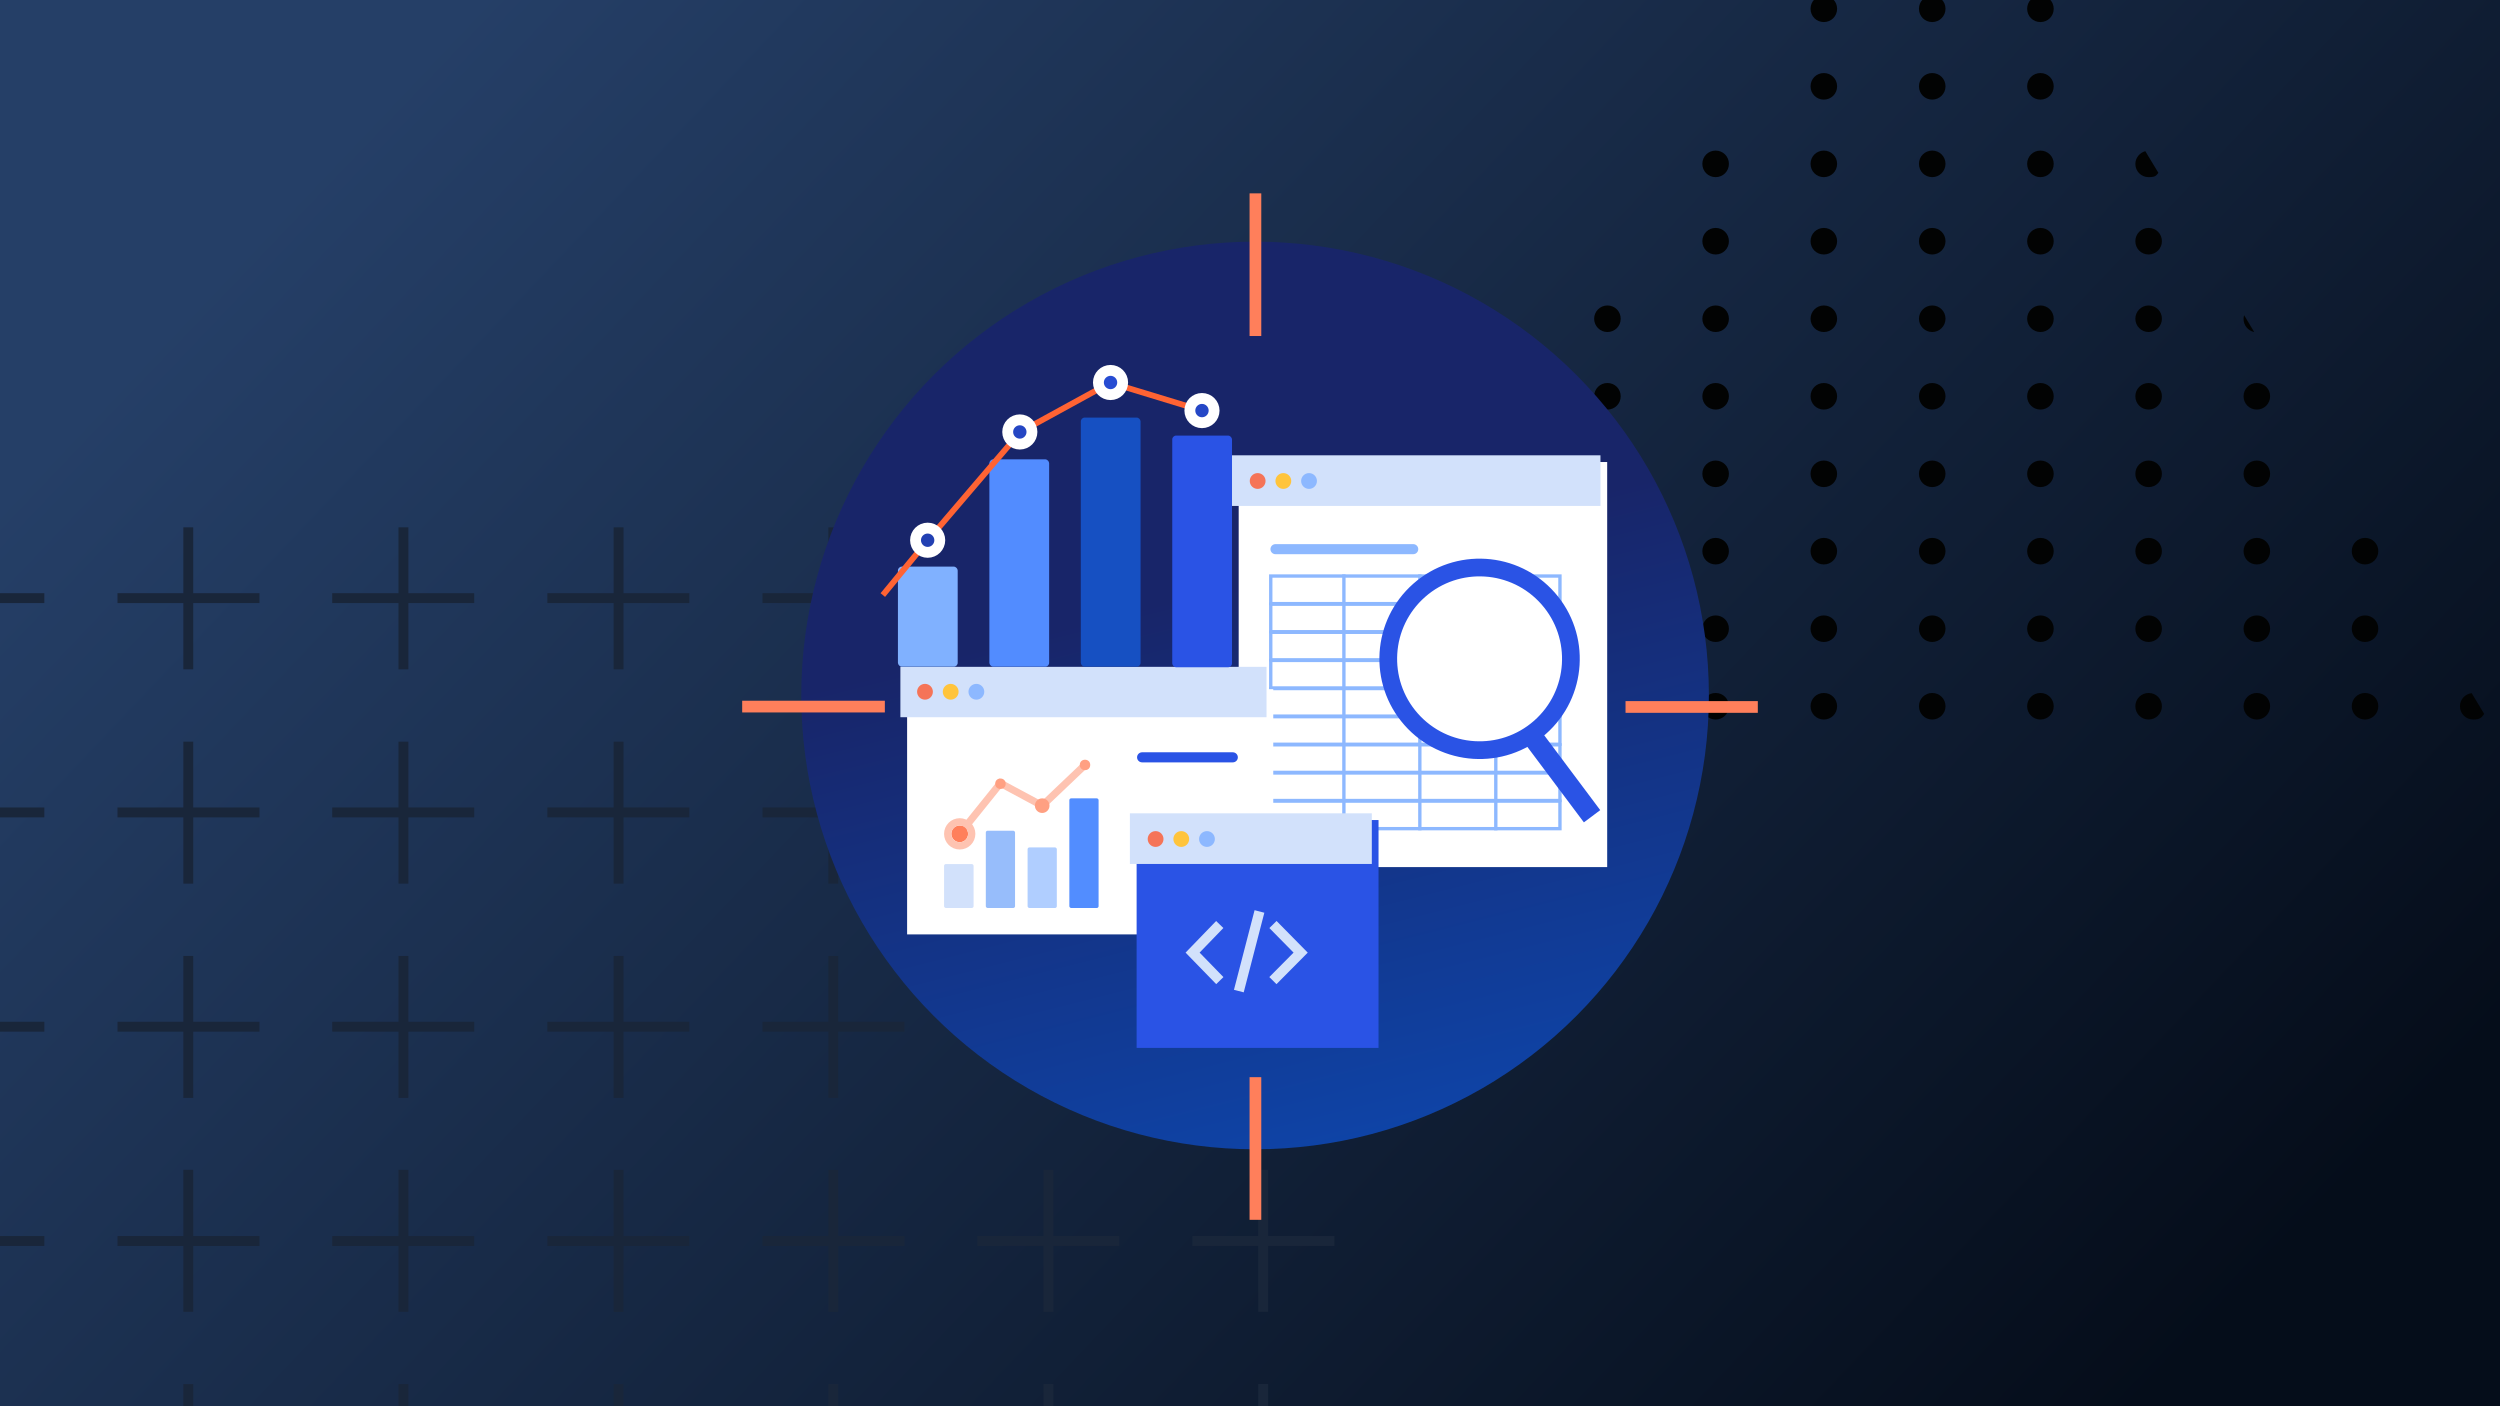 <svg width="1280" height="720" viewBox="0 0 1280 720" fill="none" xmlns="http://www.w3.org/2000/svg">
<g clip-path="url(#clip0_5674_18318)">
<rect width="1280" height="720" fill="url(#paint0_linear_5674_18318)"/>
<mask id="mask0_5674_18318" style="mask-type:alpha" maskUnits="userSpaceOnUse" x="-279" y="-2" width="1559" height="877">
<rect x="-278.137" y="-1.998" width="1558.14" height="876.452" fill="url(#paint1_linear_5674_18318)"/>
</mask>
<g mask="url(#mask0_5674_18318)">
<rect x="-278.137" y="-1.998" width="1558.14" height="876.452" fill="url(#paint2_linear_5674_18318)"/>
<path d="M79.642 388.367C78.868 387.128 77.064 387.128 76.291 388.367L-228.539 876.587C-229.361 877.902 -228.415 879.608 -226.864 879.608L382.796 879.608C384.347 879.608 385.293 877.902 384.472 876.587L79.642 388.367Z" fill="url(#paint3_linear_5674_18318)"/>
</g>
<g clip-path="url(#clip1_5674_18318)">
<rect width="1558.14" height="876.452" transform="translate(-278.137 -2)" fill="#23334C"/>
<mask id="mask1_5674_18318" style="mask-type:alpha" maskUnits="userSpaceOnUse" x="-279" y="-2" width="1559" height="877">
<rect x="-278.137" y="-1.998" width="1558.14" height="876.452" fill="url(#paint4_linear_5674_18318)"/>
</mask>
<g mask="url(#mask1_5674_18318)">
<rect x="-278.137" y="-1.998" width="1558.14" height="876.452" fill="url(#paint5_linear_5674_18318)"/>
<g opacity="0.5">
<circle cx="911.375" cy="279.078" r="3.149" fill="#E3F5F1"/>
<circle cx="960.176" cy="279.078" r="3.149" fill="#E3F5F1"/>
<circle cx="1008.98" cy="279.078" r="3.149" fill="#E3F5F1"/>
<circle cx="1057.79" cy="279.078" r="3.149" fill="#E3F5F1"/>
<circle cx="1106.59" cy="279.078" r="3.149" fill="#E3F5F1"/>
<circle cx="1155.39" cy="279.078" r="3.149" fill="#E3F5F1"/>
<circle cx="1204.19" cy="279.078" r="3.149" fill="#E3F5F1"/>
<circle cx="1253" cy="279.078" r="3.149" fill="#E3F5F1"/>
<circle cx="642.961" cy="348.674" r="3.149" fill="#E3F5F1"/>
<circle cx="691.762" cy="348.674" r="3.149" fill="#E3F5F1"/>
<circle cx="740.567" cy="348.674" r="3.149" fill="#E3F5F1"/>
<circle cx="789.371" cy="348.674" r="3.149" fill="#E3F5F1"/>
<circle cx="838.176" cy="348.674" r="3.149" fill="#E3F5F1"/>
<circle cx="886.977" cy="348.674" r="3.149" fill="#E3F5F1"/>
<circle cx="935.777" cy="348.674" r="3.149" fill="#E3F5F1"/>
<circle cx="984.582" cy="348.674" r="3.149" fill="#E3F5F1"/>
<circle cx="1033.38" cy="348.674" r="3.149" fill="#E3F5F1"/>
<circle cx="1082.19" cy="348.674" r="3.149" fill="#E3F5F1"/>
<circle cx="1130.99" cy="348.674" r="3.149" fill="#E3F5F1"/>
<circle cx="1179.79" cy="348.674" r="3.149" fill="#E3F5F1"/>
<circle cx="1228.6" cy="348.674" r="3.149" fill="#E3F5F1"/>
<circle cx="1277.4" cy="348.674" r="3.149" fill="#E3F5F1"/>
<circle cx="642.961" cy="418.272" r="3.149" fill="#E3F5F1"/>
<circle cx="691.762" cy="418.272" r="3.149" fill="#E3F5F1"/>
<circle cx="740.567" cy="418.272" r="3.149" fill="#E3F5F1"/>
<circle cx="789.371" cy="418.272" r="3.149" fill="#E3F5F1"/>
<circle cx="838.176" cy="418.272" r="3.149" fill="#E3F5F1"/>
<circle cx="886.977" cy="418.272" r="3.149" fill="#E3F5F1"/>
<circle cx="935.777" cy="418.272" r="3.149" fill="#E3F5F1"/>
<circle cx="984.582" cy="418.272" r="3.149" fill="#E3F5F1"/>
<circle cx="1033.38" cy="418.272" r="3.149" fill="#E3F5F1"/>
<circle cx="1082.19" cy="418.272" r="3.149" fill="#E3F5F1"/>
<circle cx="1130.99" cy="418.272" r="3.149" fill="#E3F5F1"/>
<circle cx="1179.79" cy="418.272" r="3.149" fill="#E3F5F1"/>
<circle cx="1228.6" cy="418.272" r="3.149" fill="#E3F5F1"/>
<circle cx="1277.4" cy="418.272" r="3.149" fill="#E3F5F1"/>
<circle cx="642.961" cy="487.867" r="3.149" fill="#E3F5F1"/>
<circle cx="691.762" cy="487.867" r="3.149" fill="#E3F5F1"/>
<circle cx="740.567" cy="487.867" r="3.149" fill="#E3F5F1"/>
<circle cx="789.371" cy="487.867" r="3.149" fill="#E3F5F1"/>
<circle cx="838.176" cy="487.867" r="3.149" fill="#E3F5F1"/>
<circle cx="886.977" cy="487.867" r="3.149" fill="#E3F5F1"/>
<circle cx="935.777" cy="487.867" r="3.149" fill="#E3F5F1"/>
<circle cx="984.582" cy="487.867" r="3.149" fill="#E3F5F1"/>
<circle cx="1033.38" cy="487.867" r="3.149" fill="#E3F5F1"/>
<circle cx="1082.19" cy="487.867" r="3.149" fill="#E3F5F1"/>
<circle cx="1130.99" cy="487.867" r="3.149" fill="#E3F5F1"/>
<circle cx="1179.79" cy="487.867" r="3.149" fill="#E3F5F1"/>
<circle cx="1228.6" cy="487.867" r="3.149" fill="#E3F5F1"/>
<circle cx="1277.4" cy="487.867" r="3.149" fill="#E3F5F1"/>
<circle cx="642.961" cy="557.465" r="3.149" fill="#E3F5F1"/>
<circle cx="691.762" cy="557.465" r="3.149" fill="#E3F5F1"/>
<circle cx="740.567" cy="557.465" r="3.149" fill="#E3F5F1"/>
<circle cx="789.371" cy="557.465" r="3.149" fill="#E3F5F1"/>
<circle cx="838.176" cy="557.465" r="3.149" fill="#E3F5F1"/>
<circle cx="886.977" cy="557.465" r="3.149" fill="#E3F5F1"/>
<circle cx="935.777" cy="557.465" r="3.149" fill="#E3F5F1"/>
<circle cx="984.582" cy="557.465" r="3.149" fill="#E3F5F1"/>
<circle cx="1033.38" cy="557.465" r="3.149" fill="#E3F5F1"/>
<circle cx="1082.19" cy="557.465" r="3.149" fill="#E3F5F1"/>
<circle cx="1130.99" cy="557.465" r="3.149" fill="#E3F5F1"/>
<circle cx="1179.79" cy="557.465" r="3.149" fill="#E3F5F1"/>
<circle cx="1228.6" cy="557.465" r="3.149" fill="#E3F5F1"/>
<circle cx="1277.4" cy="557.465" r="3.149" fill="#E3F5F1"/>
<circle cx="642.961" cy="627.061" r="3.149" fill="#E3F5F1"/>
<circle cx="691.762" cy="627.061" r="3.149" fill="#E3F5F1"/>
<circle cx="740.567" cy="627.061" r="3.149" fill="#E3F5F1"/>
<circle cx="789.371" cy="627.061" r="3.149" fill="#E3F5F1"/>
<circle cx="838.176" cy="627.061" r="3.149" fill="#E3F5F1"/>
<circle cx="886.977" cy="627.061" r="3.149" fill="#E3F5F1"/>
<circle cx="935.777" cy="627.061" r="3.149" fill="#E3F5F1"/>
<circle cx="984.582" cy="627.061" r="3.149" fill="#E3F5F1"/>
<circle cx="1033.38" cy="627.061" r="3.149" fill="#E3F5F1"/>
<circle cx="1082.19" cy="627.061" r="3.149" fill="#E3F5F1"/>
<circle cx="1130.99" cy="627.061" r="3.149" fill="#E3F5F1"/>
<circle cx="1179.79" cy="627.061" r="3.149" fill="#E3F5F1"/>
<circle cx="1228.6" cy="627.061" r="3.149" fill="#E3F5F1"/>
<circle cx="1277.4" cy="627.061" r="3.149" fill="#E3F5F1"/>
<circle cx="642.961" cy="696.656" r="3.149" fill="#E3F5F1"/>
<circle cx="691.762" cy="696.656" r="3.149" fill="#E3F5F1"/>
<circle cx="740.567" cy="696.656" r="3.149" fill="#E3F5F1"/>
<circle cx="789.371" cy="696.656" r="3.149" fill="#E3F5F1"/>
<circle cx="838.176" cy="696.656" r="3.149" fill="#E3F5F1"/>
<circle cx="886.977" cy="696.656" r="3.149" fill="#E3F5F1"/>
<circle cx="935.777" cy="696.656" r="3.149" fill="#E3F5F1"/>
<circle cx="984.582" cy="696.656" r="3.149" fill="#E3F5F1"/>
<circle cx="1033.38" cy="696.656" r="3.149" fill="#E3F5F1"/>
<circle cx="1082.19" cy="696.656" r="3.149" fill="#E3F5F1"/>
<circle cx="1130.99" cy="696.656" r="3.149" fill="#E3F5F1"/>
<circle cx="1179.79" cy="696.656" r="3.149" fill="#E3F5F1"/>
<circle cx="1228.6" cy="696.656" r="3.149" fill="#E3F5F1"/>
<circle cx="1277.4" cy="696.656" r="3.149" fill="#E3F5F1"/>
</g>
<circle cx="18.64" cy="497.478" r="3.149" transform="rotate(-180 18.64 497.478)" fill="#E3F5F1"/>
<circle cx="18.64" cy="448.576" r="3.149" transform="rotate(-180 18.64 448.576)" fill="#E3F5F1"/>
<circle cx="18.64" cy="399.674" r="3.149" transform="rotate(-180 18.64 399.674)" fill="#E3F5F1"/>
<circle cx="18.64" cy="350.771" r="3.149" transform="rotate(-180 18.64 350.771)" fill="#E3F5F1"/>
<circle cx="18.64" cy="301.869" r="3.149" transform="rotate(-180 18.64 301.869)" fill="#E3F5F1"/>
<circle cx="18.64" cy="252.967" r="3.149" transform="rotate(-180 18.64 252.967)" fill="#E3F5F1"/>
<circle cx="18.64" cy="204.064" r="3.149" transform="rotate(-180 18.64 204.064)" fill="#E3F5F1"/>
<circle cx="18.64" cy="155.162" r="3.149" transform="rotate(-180 18.64 155.162)" fill="#E3F5F1"/>
<circle cx="18.64" cy="106.26" r="3.149" transform="rotate(-180 18.64 106.26)" fill="#E3F5F1"/>
<circle cx="18.64" cy="57.357" r="3.149" transform="rotate(-180 18.64 57.357)" fill="#E3F5F1"/>
</g>
<path d="M602.108 422.356L599.43 424.043L844.367 812.996L847.045 811.31L602.108 422.356Z" fill="#6BCABA"/>
<path d="M580.495 457.698L577.816 459.385L803.164 817.23L805.842 815.543L580.495 457.698Z" fill="#6BCABA"/>
<path d="M627.315 392.948L624.637 394.635L881.769 802.953L884.447 801.267L627.315 392.948Z" fill="#6BCABA"/>
<path d="M655.862 368.626L653.184 370.312L916.089 787.799L918.767 786.112L655.862 368.626Z" fill="#6BCABA"/>
<path d="M602.108 422.356L599.43 424.043L844.367 812.996L847.045 811.31L602.108 422.356Z" fill="#6BCABA"/>
<path d="M627.315 392.948L624.637 394.635L881.769 802.953L884.447 801.267L627.315 392.948Z" fill="#6BCABA"/>
<path d="M565.877 642.688L563.199 644.375L629.947 750.369L632.625 748.682L565.877 642.688Z" fill="#6BCABA"/>
<path d="M655.862 368.626L653.184 370.312L916.089 787.799L918.767 786.112L655.862 368.626Z" fill="#6BCABA"/>
<path d="M687.233 349.007L684.555 350.693L947.2 767.767L949.878 766.081L687.233 349.007Z" fill="#6BCABA"/>
<path d="M554.737 555.532L552.059 557.219L703.782 798.151L706.46 796.465L554.737 555.532Z" fill="#6BCABA"/>
<path d="M565.877 642.688L563.199 644.375L629.947 750.369L632.625 748.682L565.877 642.688Z" fill="#6BCABA"/>
<path d="M580.495 457.698L577.816 459.385L803.164 817.23L805.842 815.543L580.495 457.698Z" fill="#6BCABA"/>
<path d="M563.791 500.476L561.113 502.162L757.27 813.654L759.949 811.968L563.791 500.476Z" fill="#6BCABA"/>
<path d="M563.791 500.476L561.113 502.162L757.27 813.654L759.949 811.968L563.791 500.476Z" fill="#6BCABA"/>
<path d="M554.737 555.532L552.059 557.219L703.782 798.151L706.46 796.465L554.737 555.532Z" fill="#6BCABA"/>
<path d="M979.741 396.858L977.062 398.545L1030.58 483.525L1033.26 481.839L979.741 396.858Z" fill="#6BCABA"/>
<path d="M901.557 342.052L898.879 343.738L1046.06 577.46L1048.74 575.774L901.557 342.052Z" fill="#6BCABA"/>
<path d="M901.557 342.052L898.879 343.738L1046.06 577.46L1048.74 575.774L901.557 342.052Z" fill="#6BCABA"/>
<path d="M847.225 325.21L844.547 326.896L1037.85 633.856L1040.53 632.17L847.225 325.21Z" fill="#6BCABA"/>
<path d="M979.741 396.858L977.062 398.545L1030.58 483.525L1033.26 481.839L979.741 396.858Z" fill="#6BCABA"/>
<path d="M847.225 325.21L844.547 326.896L1037.85 633.856L1040.53 632.17L847.225 325.21Z" fill="#6BCABA"/>
<path d="M1021.67 677.982L796.719 320.584H800.371V321.68L800.979 321.314L1024.35 676.278L1021.67 677.982Z" fill="#6BCABA"/>
<path d="M721.643 334.347L718.965 336.033L975.383 743.219L978.061 741.532L721.643 334.347Z" fill="#6BCABA"/>
<path d="M759.284 324.653L756.605 326.34L1000.31 713.336L1002.99 711.649L759.284 324.653Z" fill="#6BCABA"/>
<path d="M687.233 349.007L684.555 350.693L947.2 767.767L949.878 766.081L687.233 349.007Z" fill="#6BCABA"/>
<path d="M721.643 334.347L718.965 336.033L975.383 743.219L978.061 741.532L721.643 334.347Z" fill="#6BCABA"/>
<path d="M759.284 324.653L756.605 326.34L1000.31 713.336L1002.99 711.649L759.284 324.653Z" fill="#6BCABA"/>
<path d="M800.705 320.997L798.027 322.684L1021.49 677.542L1024.17 675.855L800.705 320.997Z" fill="#6BCABA"/>
</g>
<path fill-rule="evenodd" clip-rule="evenodd" d="M226.512 307.195L285.797 402.139H167.008L226.293 307.195H226.512Z" fill="#8CD8C6" fill-opacity="0.5"/>
<path fill-rule="evenodd" clip-rule="evenodd" d="M48.438 461.424L107.723 556.368H-11.066L48.219 461.424H48.438Z" fill="#8CD8C6" fill-opacity="0.5"/>
<path fill-rule="evenodd" clip-rule="evenodd" d="M226.512 461.424L285.797 556.368H167.008L226.293 461.424H226.512Z" fill="#8CD8C6" fill-opacity="0.5"/>
<path fill-rule="evenodd" clip-rule="evenodd" d="M404.582 461.424L463.867 556.368H345.078L404.363 461.424H404.582Z" fill="#8CD8C6" fill-opacity="0.5"/>
<path fill-rule="evenodd" clip-rule="evenodd" d="M48.438 615.654L107.723 710.598H-11.066L48.219 615.654H48.438Z" fill="#8CD8C6" fill-opacity="0.5"/>
<path fill-rule="evenodd" clip-rule="evenodd" d="M226.512 615.654L285.797 710.598H167.008L226.293 615.654H226.512Z" fill="#8CD8C6" fill-opacity="0.5"/>
<path fill-rule="evenodd" clip-rule="evenodd" d="M404.582 615.654L463.867 710.598H345.078L404.363 615.654H404.582Z" fill="#8CD8C6" fill-opacity="0.5"/>
<path fill-rule="evenodd" clip-rule="evenodd" d="M582.652 615.654L641.938 710.598H523.148L582.433 615.654H582.652Z" fill="#8CD8C6" fill-opacity="0.5"/>
<rect width="1280" height="720" fill="url(#paint6_linear_5674_18318)"/>
<path d="M22.703 303.709H-50V308.776H22.703V303.709Z" fill="#19263A"/>
<path d="M132.859 303.709H60.156V308.776H132.859V303.709Z" fill="#19263A"/>
<path d="M98.934 270H93.867V342.703H98.934V270Z" fill="#19263A"/>
<path d="M242.797 303.709H170.094V308.776H242.797V303.709Z" fill="#19263A"/>
<path d="M209.09 270H204.023V342.703H209.09V270Z" fill="#19263A"/>
<path d="M352.953 303.709H280.25V308.776H352.953V303.709Z" fill="#19263A"/>
<path d="M319.246 270H314.18V342.703H319.246V270Z" fill="#19263A"/>
<path d="M463.109 303.709H390.406V308.776H463.109V303.709Z" fill="#19263A"/>
<path d="M429.184 270H424.117V342.703H429.184V270Z" fill="#19263A"/>
<path d="M573.047 303.709H500.344V308.776H573.047V303.709Z" fill="#19263A"/>
<path d="M539.341 270H534.273V342.703H539.341V270Z" fill="#19263A"/>
<path d="M683.203 303.709H610.5V308.776H683.203V303.709Z" fill="#19263A"/>
<path d="M649.278 270H644.211V342.703H649.278V270Z" fill="#19263A"/>
<path d="M22.703 413.428H-50V418.495H22.703V413.428Z" fill="#19263A"/>
<path d="M132.859 413.428H60.156V418.495H132.859V413.428Z" fill="#19263A"/>
<path d="M98.934 379.719H93.867V452.422H98.934V379.719Z" fill="#19263A"/>
<path d="M242.797 413.428H170.094V418.495H242.797V413.428Z" fill="#19263A"/>
<path d="M209.09 379.719H204.023V452.422H209.09V379.719Z" fill="#19263A"/>
<path d="M352.953 413.428H280.25V418.495H352.953V413.428Z" fill="#19263A"/>
<path d="M319.246 379.719H314.18V452.422H319.246V379.719Z" fill="#19263A"/>
<path d="M463.109 413.428H390.406V418.495H463.109V413.428Z" fill="#19263A"/>
<path d="M429.184 379.719H424.117V452.422H429.184V379.719Z" fill="#19263A"/>
<path d="M573.047 413.428H500.344V418.495H573.047V413.428Z" fill="#19263A"/>
<path d="M539.341 379.719H534.273V452.422H539.341V379.719Z" fill="#19263A"/>
<path d="M683.203 413.428H610.5V418.495H683.203V413.428Z" fill="#19263A"/>
<path d="M649.278 379.719H644.211V452.422H649.278V379.719Z" fill="#19263A"/>
<path d="M22.703 523.141H-50V528.208H22.703V523.141Z" fill="#19263A"/>
<path d="M132.859 523.141H60.156V528.208H132.859V523.141Z" fill="#19263A"/>
<path d="M98.934 489.432H93.867V562.135H98.934V489.432Z" fill="#19263A"/>
<path d="M242.797 523.141H170.094V528.208H242.797V523.141Z" fill="#19263A"/>
<path d="M209.09 489.432H204.023V562.135H209.09V489.432Z" fill="#19263A"/>
<path d="M352.953 523.141H280.25V528.208H352.953V523.141Z" fill="#19263A"/>
<path d="M319.246 489.432H314.18V562.135H319.246V489.432Z" fill="#19263A"/>
<path d="M463.109 523.141H390.406V528.208H463.109V523.141Z" fill="#19263A"/>
<path d="M429.184 489.432H424.117V562.135H429.184V489.432Z" fill="#19263A"/>
<path d="M573.047 523.141H500.344V528.208H573.047V523.141Z" fill="#19263A"/>
<path d="M539.341 489.432H534.273V562.135H539.341V489.432Z" fill="#19263A"/>
<path d="M683.203 523.141H610.5V528.208H683.203V523.141Z" fill="#19263A"/>
<path d="M649.278 489.432H644.211V562.135H649.278V489.432Z" fill="#19263A"/>
<path d="M22.703 632.859H-50V637.927H22.703V632.859Z" fill="#19263A"/>
<path d="M132.859 632.859H60.156V637.927H132.859V632.859Z" fill="#19263A"/>
<path d="M98.934 598.93H93.867V671.633H98.934V598.93Z" fill="#19263A"/>
<path d="M242.797 632.859H170.094V637.927H242.797V632.859Z" fill="#19263A"/>
<path d="M209.09 598.93H204.023V671.633H209.09V598.93Z" fill="#19263A"/>
<path d="M352.953 632.859H280.25V637.927H352.953V632.859Z" fill="#19263A"/>
<path d="M319.246 598.93H314.18V671.633H319.246V598.93Z" fill="#19263A"/>
<path d="M463.109 632.859H390.406V637.927H463.109V632.859Z" fill="#19263A"/>
<path d="M429.184 598.93H424.117V671.633H429.184V598.93Z" fill="#19263A"/>
<path d="M573.047 632.859H500.344V637.927H573.047V632.859Z" fill="#19263A"/>
<path d="M539.341 598.93H534.273V671.633H539.341V598.93Z" fill="#19263A"/>
<path d="M683.203 632.859H610.5V637.927H683.203V632.859Z" fill="#19263A"/>
<path d="M649.278 598.93H644.211V671.633H649.278V598.93Z" fill="#19263A"/>
<path d="M98.934 708.641H93.867V781.344H98.934V708.641Z" fill="#19263A"/>
<path d="M209.09 708.641H204.023V781.344H209.09V708.641Z" fill="#19263A"/>
<path d="M319.246 708.641H314.18V781.344H319.246V708.641Z" fill="#19263A"/>
<path d="M429.184 708.641H424.117V781.344H429.184V708.641Z" fill="#19263A"/>
<path d="M539.341 708.641H534.273V781.344H539.341V708.641Z" fill="#19263A"/>
<path d="M649.278 708.641H644.211V781.344H649.278V708.641Z" fill="#19263A"/>
<path d="M1259.5 361.6C1259.5 365.4 1262.5 368.4 1266.3 368.4C1270.1 368.4 1270.7 367.2 1271.9 365.5L1265.5 354.9C1262.1 355.3 1259.5 358.1 1259.5 361.6Z" fill="#020303"/>
<path d="M1210.9 368.401C1214.6 368.401 1217.7 365.401 1217.7 361.601C1217.7 357.801 1214.7 354.801 1210.9 354.801C1207.1 354.801 1204.1 357.801 1204.1 361.601C1204.1 365.401 1207.1 368.401 1210.9 368.401Z" fill="#020303"/>
<path d="M1155.5 368.401C1159.3 368.401 1162.3 365.401 1162.3 361.601C1162.3 357.801 1159.3 354.801 1155.5 354.801C1151.7 354.801 1148.7 357.801 1148.7 361.601C1148.7 365.401 1151.7 368.401 1155.5 368.401Z" fill="#020303"/>
<path d="M1100.1 368.401C1103.8 368.401 1106.9 365.401 1106.9 361.601C1106.9 357.801 1103.9 354.801 1100.1 354.801C1096.3 354.801 1093.3 357.801 1093.3 361.601C1093.3 365.401 1096.3 368.401 1100.1 368.401Z" fill="#020303"/>
<path d="M1044.7 368.401C1048.5 368.401 1051.5 365.401 1051.5 361.601C1051.5 357.801 1048.5 354.801 1044.7 354.801C1040.9 354.801 1037.9 357.801 1037.9 361.601C1037.9 365.401 1040.9 368.401 1044.7 368.401Z" fill="#020303"/>
<path d="M989.3 368.401C993 368.401 996.1 365.401 996.1 361.601C996.1 357.801 993.1 354.801 989.3 354.801C985.5 354.801 982.5 357.801 982.5 361.601C982.5 365.401 985.5 368.401 989.3 368.401Z" fill="#020303"/>
<path d="M933.8 368.401C937.6 368.401 940.6 365.401 940.6 361.601C940.6 357.801 937.6 354.801 933.8 354.801C930 354.801 927 357.801 927 361.601C927 365.401 930 368.401 933.8 368.401Z" fill="#020303"/>
<path d="M878.402 368.401C882.202 368.401 885.202 365.401 885.202 361.601C885.202 357.801 882.202 354.801 878.402 354.801C874.602 354.801 871.602 357.801 871.602 361.601C871.602 365.401 874.602 368.401 878.402 368.401Z" fill="#020303"/>
<path d="M822.999 368.401C826.799 368.401 829.799 365.401 829.799 361.601C829.799 357.801 826.799 354.801 822.999 354.801C819.199 354.801 816.199 357.801 816.199 361.601C816.199 365.401 819.199 368.401 822.999 368.401Z" fill="#020303"/>
<path d="M767.601 368.401C771.401 368.401 774.401 365.401 774.401 361.601C774.401 357.801 771.401 354.801 767.601 354.801C763.801 354.801 760.801 357.801 760.801 361.601C760.801 365.401 763.801 368.401 767.601 368.401Z" fill="#020303"/>
<path d="M712.198 368.401C715.998 368.401 718.998 365.401 718.998 361.601C718.998 357.801 715.998 354.801 712.198 354.801C708.398 354.801 705.398 357.801 705.398 361.601C705.398 365.401 708.398 368.401 712.198 368.401Z" fill="#020303"/>
<path d="M656.801 368.399C660.501 368.399 663.601 365.399 663.601 361.599C663.601 357.799 661.701 356.099 659.001 355.199L651.301 365.499C652.501 367.199 654.501 368.399 656.801 368.399Z" fill="#020303"/>
<path d="M1210.9 328.7C1214.6 328.7 1217.7 325.7 1217.7 321.9C1217.7 318.1 1214.7 315.1 1210.9 315.1C1207.1 315.1 1204.1 318.1 1204.1 321.9C1204.1 325.7 1207.1 328.7 1210.9 328.7Z" fill="#020303"/>
<path d="M1155.5 328.7C1159.3 328.7 1162.3 325.7 1162.3 321.9C1162.3 318.1 1159.3 315.1 1155.5 315.1C1151.7 315.1 1148.7 318.1 1148.7 321.9C1148.7 325.7 1151.7 328.7 1155.5 328.7Z" fill="#020303"/>
<path d="M1100.1 328.7C1103.8 328.7 1106.9 325.7 1106.9 321.9C1106.9 318.1 1103.9 315.1 1100.1 315.1C1096.3 315.1 1093.3 318.1 1093.3 321.9C1093.3 325.7 1096.3 328.7 1100.1 328.7Z" fill="#020303"/>
<path d="M1044.7 328.7C1048.5 328.7 1051.5 325.7 1051.5 321.9C1051.5 318.1 1048.5 315.1 1044.7 315.1C1040.9 315.1 1037.9 318.1 1037.9 321.9C1037.9 325.7 1040.9 328.7 1044.7 328.7Z" fill="#020303"/>
<path d="M989.3 328.7C993 328.7 996.1 325.7 996.1 321.9C996.1 318.1 993.1 315.1 989.3 315.1C985.5 315.1 982.5 318.1 982.5 321.9C982.5 325.7 985.5 328.7 989.3 328.7Z" fill="#020303"/>
<path d="M933.8 328.7C937.6 328.7 940.6 325.7 940.6 321.9C940.6 318.1 937.6 315.1 933.8 315.1C930 315.1 927 318.1 927 321.9C927 325.7 930 328.7 933.8 328.7Z" fill="#020303"/>
<path d="M878.402 328.7C882.202 328.7 885.202 325.7 885.202 321.9C885.202 318.1 882.202 315.1 878.402 315.1C874.602 315.1 871.602 318.1 871.602 321.9C871.602 325.7 874.602 328.7 878.402 328.7Z" fill="#020303"/>
<path d="M822.999 328.7C826.799 328.7 829.799 325.7 829.799 321.9C829.799 318.1 826.799 315.1 822.999 315.1C819.199 315.1 816.199 318.1 816.199 321.9C816.199 325.7 819.199 328.7 822.999 328.7Z" fill="#020303"/>
<path d="M767.601 328.7C771.401 328.7 774.401 325.7 774.401 321.9C774.401 318.1 771.401 315.1 767.601 315.1C763.801 315.1 760.801 318.1 760.801 321.9C760.801 325.7 763.801 328.7 767.601 328.7Z" fill="#020303"/>
<path d="M712.198 328.7C715.998 328.7 718.998 325.7 718.998 321.9C718.998 318.1 715.998 315.1 712.198 315.1C708.398 315.1 705.398 318.1 705.398 321.9C705.398 325.7 708.398 328.7 712.198 328.7Z" fill="#020303"/>
<path d="M1210.9 289C1214.6 289 1217.7 286 1217.7 282.2C1217.7 278.4 1214.7 275.4 1210.9 275.4C1207.1 275.4 1204.1 278.4 1204.1 282.2C1204.1 286 1207.1 289 1210.9 289Z" fill="#020303"/>
<path d="M1155.5 289C1159.3 289 1162.3 286 1162.3 282.2C1162.3 278.4 1159.3 275.4 1155.5 275.4C1151.7 275.4 1148.7 278.4 1148.7 282.2C1148.7 286 1151.7 289 1155.5 289Z" fill="#020303"/>
<path d="M1100.1 289C1103.8 289 1106.9 286 1106.9 282.2C1106.9 278.4 1103.9 275.4 1100.1 275.4C1096.3 275.4 1093.3 278.4 1093.3 282.2C1093.3 286 1096.3 289 1100.1 289Z" fill="#020303"/>
<path d="M1044.7 289C1048.5 289 1051.5 286 1051.5 282.2C1051.5 278.4 1048.5 275.4 1044.7 275.4C1040.9 275.4 1037.9 278.4 1037.9 282.2C1037.9 286 1040.9 289 1044.7 289Z" fill="#020303"/>
<path d="M989.3 289C993 289 996.1 286 996.1 282.2C996.1 278.4 993.1 275.4 989.3 275.4C985.5 275.4 982.5 278.4 982.5 282.2C982.5 286 985.5 289 989.3 289Z" fill="#020303"/>
<path d="M933.8 289C937.6 289 940.6 286 940.6 282.2C940.6 278.4 937.6 275.4 933.8 275.4C930 275.4 927 278.4 927 282.2C927 286 930 289 933.8 289Z" fill="#020303"/>
<path d="M878.402 289C882.202 289 885.202 286 885.202 282.2C885.202 278.4 882.202 275.4 878.402 275.4C874.602 275.4 871.602 278.4 871.602 282.2C871.602 286 874.602 289 878.402 289Z" fill="#020303"/>
<path d="M822.999 289C826.799 289 829.799 286 829.799 282.2C829.799 278.4 826.799 275.4 822.999 275.4C819.199 275.4 816.199 278.4 816.199 282.2C816.199 286 819.199 289 822.999 289Z" fill="#020303"/>
<path d="M767.601 289C771.401 289 774.401 286 774.401 282.2C774.401 278.4 771.401 275.4 767.601 275.4C763.801 275.4 760.801 278.4 760.801 282.2C760.801 286 763.801 289 767.601 289Z" fill="#020303"/>
<path d="M719 282.2C719 280.3 718.2 278.6 717 277.4L709 288.2C710 288.7 711 289 712.2 289C716 289 719 286 719 282.2Z" fill="#020303"/>
<path d="M1155.5 249.401C1159.3 249.401 1162.3 246.401 1162.3 242.601C1162.3 238.801 1159.3 235.801 1155.5 235.801C1151.7 235.801 1148.7 238.801 1148.7 242.601C1148.7 246.401 1151.7 249.401 1155.5 249.401Z" fill="#020303"/>
<path d="M1100.1 249.401C1103.8 249.401 1106.9 246.401 1106.9 242.601C1106.9 238.801 1103.9 235.801 1100.1 235.801C1096.3 235.801 1093.3 238.801 1093.3 242.601C1093.3 246.401 1096.3 249.401 1100.1 249.401Z" fill="#020303"/>
<path d="M1044.7 249.401C1048.5 249.401 1051.5 246.401 1051.5 242.601C1051.5 238.801 1048.5 235.801 1044.7 235.801C1040.9 235.801 1037.9 238.801 1037.9 242.601C1037.9 246.401 1040.9 249.401 1044.7 249.401Z" fill="#020303"/>
<path d="M989.3 249.401C993 249.401 996.1 246.401 996.1 242.601C996.1 238.801 993.1 235.801 989.3 235.801C985.5 235.801 982.5 238.801 982.5 242.601C982.5 246.401 985.5 249.401 989.3 249.401Z" fill="#020303"/>
<path d="M933.8 249.401C937.6 249.401 940.6 246.401 940.6 242.601C940.6 238.801 937.6 235.801 933.8 235.801C930 235.801 927 238.801 927 242.601C927 246.401 930 249.401 933.8 249.401Z" fill="#020303"/>
<path d="M878.402 249.401C882.202 249.401 885.202 246.401 885.202 242.601C885.202 238.801 882.202 235.801 878.402 235.801C874.602 235.801 871.602 238.801 871.602 242.601C871.602 246.401 874.602 249.401 878.402 249.401Z" fill="#020303"/>
<path d="M822.999 249.401C826.799 249.401 829.799 246.401 829.799 242.601C829.799 238.801 826.799 235.801 822.999 235.801C819.199 235.801 816.199 238.801 816.199 242.601C816.199 246.401 819.199 249.401 822.999 249.401Z" fill="#020303"/>
<path d="M767.601 249.401C771.401 249.401 774.401 246.401 774.401 242.601C774.401 238.801 771.401 235.801 767.601 235.801C763.801 235.801 760.801 238.801 760.801 242.601C760.801 246.401 763.801 249.401 767.601 249.401Z" fill="#020303"/>
<path d="M1155.5 209.7C1159.3 209.7 1162.3 206.7 1162.3 202.9C1162.3 199.1 1159.3 196.1 1155.5 196.1C1151.7 196.1 1148.7 199.1 1148.7 202.9C1148.7 206.7 1151.7 209.7 1155.5 209.7Z" fill="#020303"/>
<path d="M1100.1 209.7C1103.8 209.7 1106.9 206.7 1106.9 202.9C1106.9 199.1 1103.9 196.1 1100.1 196.1C1096.3 196.1 1093.3 199.1 1093.3 202.9C1093.3 206.7 1096.3 209.7 1100.1 209.7Z" fill="#020303"/>
<path d="M1044.7 209.7C1048.5 209.7 1051.5 206.7 1051.5 202.9C1051.5 199.1 1048.5 196.1 1044.7 196.1C1040.9 196.1 1037.9 199.1 1037.9 202.9C1037.9 206.7 1040.9 209.7 1044.7 209.7Z" fill="#020303"/>
<path d="M989.3 209.7C993 209.7 996.1 206.7 996.1 202.9C996.1 199.1 993.1 196.1 989.3 196.1C985.5 196.1 982.5 199.1 982.5 202.9C982.5 206.7 985.5 209.7 989.3 209.7Z" fill="#020303"/>
<path d="M933.8 209.7C937.6 209.7 940.6 206.7 940.6 202.9C940.6 199.1 937.6 196.1 933.8 196.1C930 196.1 927 199.1 927 202.9C927 206.7 930 209.7 933.8 209.7Z" fill="#020303"/>
<path d="M878.402 209.7C882.202 209.7 885.202 206.7 885.202 202.9C885.202 199.1 882.202 196.1 878.402 196.1C874.602 196.1 871.602 199.1 871.602 202.9C871.602 206.7 874.602 209.7 878.402 209.7Z" fill="#020303"/>
<path d="M822.999 209.7C826.799 209.7 829.799 206.7 829.799 202.9C829.799 199.1 826.799 196.1 822.999 196.1C819.199 196.1 816.199 199.1 816.199 202.9C816.199 206.7 819.199 209.7 822.999 209.7Z" fill="#020303"/>
<path d="M774.402 202.9C774.402 202.2 774.302 201.6 774.102 201L767.602 209.7C771.402 209.7 774.402 206.7 774.402 202.9Z" fill="#020303"/>
<path d="M1154.1 169.9L1149 161.4C1148.8 162 1148.7 162.6 1148.7 163.3C1148.7 166.6 1151 169.3 1154.1 170V169.9Z" fill="#020303"/>
<path d="M1100.1 170C1103.8 170 1106.9 167 1106.9 163.2C1106.9 159.4 1103.9 156.4 1100.1 156.4C1096.3 156.4 1093.3 159.5 1093.3 163.2C1093.3 166.9 1096.3 170 1100.1 170Z" fill="#020303"/>
<path d="M1044.7 170C1048.5 170 1051.5 167 1051.5 163.2C1051.5 159.4 1048.5 156.4 1044.7 156.4C1040.9 156.4 1037.9 159.5 1037.9 163.2C1037.9 166.9 1040.9 170 1044.7 170Z" fill="#020303"/>
<path d="M989.3 170C993 170 996.1 167 996.1 163.2C996.1 159.4 993.1 156.4 989.3 156.4C985.5 156.4 982.5 159.5 982.5 163.2C982.5 166.9 985.5 170 989.3 170Z" fill="#020303"/>
<path d="M933.8 170C937.6 170 940.6 167 940.6 163.2C940.6 159.4 937.6 156.4 933.8 156.4C930 156.4 927 159.5 927 163.2C927 166.9 930 170 933.8 170Z" fill="#020303"/>
<path d="M878.402 170C882.202 170 885.202 167 885.202 163.2C885.202 159.4 882.202 156.4 878.402 156.4C874.602 156.4 871.602 159.5 871.602 163.2C871.602 166.9 874.602 170 878.402 170Z" fill="#020303"/>
<path d="M822.999 170C826.799 170 829.799 167 829.799 163.2C829.799 159.4 826.799 156.4 822.999 156.4C819.199 156.4 816.199 159.5 816.199 163.2C816.199 166.9 819.199 170 822.999 170Z" fill="#020303"/>
<path d="M1100.1 130.299C1103.8 130.299 1106.9 127.299 1106.9 123.499C1106.9 119.699 1103.9 116.699 1100.1 116.699C1096.3 116.699 1093.3 119.699 1093.3 123.499C1093.3 127.299 1096.3 130.299 1100.1 130.299Z" fill="#020303"/>
<path d="M1044.7 130.299C1048.5 130.299 1051.5 127.299 1051.5 123.499C1051.5 119.699 1048.5 116.699 1044.7 116.699C1040.9 116.699 1037.9 119.699 1037.9 123.499C1037.9 127.299 1040.9 130.299 1044.7 130.299Z" fill="#020303"/>
<path d="M989.3 130.299C993 130.299 996.1 127.299 996.1 123.499C996.1 119.699 993.1 116.699 989.3 116.699C985.5 116.699 982.5 119.699 982.5 123.499C982.5 127.299 985.5 130.299 989.3 130.299Z" fill="#020303"/>
<path d="M933.8 130.299C937.6 130.299 940.6 127.299 940.6 123.499C940.6 119.699 937.6 116.699 933.8 116.699C930 116.699 927 119.699 927 123.499C927 127.299 930 130.299 933.8 130.299Z" fill="#020303"/>
<path d="M878.402 130.299C882.202 130.299 885.202 127.299 885.202 123.499C885.202 119.699 882.202 116.699 878.402 116.699C874.602 116.699 871.602 119.699 871.602 123.499C871.602 127.299 874.602 130.299 878.402 130.299Z" fill="#020303"/>
<path d="M1093.3 83.9C1093.3 87.7 1096.3 90.7 1100.1 90.7C1103.9 90.7 1103.9 89.8 1105.1 88.5L1098.4 77.4C1095.5 78.2 1093.3 80.8 1093.3 84V83.9Z" fill="#020303"/>
<path d="M1044.7 90.7C1048.5 90.7 1051.5 87.7 1051.5 83.9C1051.5 80.1 1048.5 77.1 1044.7 77.1C1040.9 77.1 1037.9 80.1 1037.9 83.9C1037.9 87.7 1040.9 90.7 1044.7 90.7Z" fill="#020303"/>
<path d="M989.3 90.7C993 90.7 996.1 87.7 996.1 83.9C996.1 80.1 993.1 77.1 989.3 77.1C985.5 77.1 982.5 80.1 982.5 83.9C982.5 87.7 985.5 90.7 989.3 90.7Z" fill="#020303"/>
<path d="M933.8 90.7C937.6 90.7 940.6 87.7 940.6 83.9C940.6 80.1 937.6 77.1 933.8 77.1C930 77.1 927 80.1 927 83.9C927 87.7 930 90.7 933.8 90.7Z" fill="#020303"/>
<path d="M878.402 90.7C882.202 90.7 885.202 87.7 885.202 83.9C885.202 80.1 882.202 77.1 878.402 77.1C874.602 77.1 871.602 80.1 871.602 83.9C871.602 87.7 874.602 90.7 878.402 90.7Z" fill="#020303"/>
<path d="M1044.7 51C1048.5 51 1051.5 48 1051.5 44.2C1051.5 40.4 1048.5 37.4 1044.7 37.4C1040.9 37.4 1037.9 40.4 1037.9 44.2C1037.9 48 1040.9 51 1044.7 51Z" fill="#020303"/>
<path d="M989.3 51C993 51 996.1 48 996.1 44.2C996.1 40.4 993.1 37.4 989.3 37.4C985.5 37.4 982.5 40.4 982.5 44.2C982.5 48 985.5 51 989.3 51Z" fill="#020303"/>
<path d="M933.8 51C937.6 51 940.6 48 940.6 44.2C940.6 40.4 937.6 37.4 933.8 37.4C930 37.4 927 40.4 927 44.2C927 48 930 51 933.8 51Z" fill="#020303"/>
<path d="M1044.7 11.299C1048.5 11.299 1051.5 8.299 1051.5 4.499C1051.5 0.699 1048.5 -2.301 1044.7 -2.301C1040.9 -2.301 1037.9 0.699 1037.9 4.499C1037.9 8.299 1040.9 11.299 1044.7 11.299Z" fill="#020303"/>
<path d="M989.3 11.299C993 11.299 996.1 8.299 996.1 4.499C996.1 0.699 993.1 -2.301 989.3 -2.301C985.5 -2.301 982.5 0.699 982.5 4.499C982.5 8.299 985.5 11.299 989.3 11.299Z" fill="#020303"/>
<path d="M933.8 11.299C937.6 11.299 940.6 8.299 940.6 4.499C940.6 0.699 937.6 -2.301 933.8 -2.301C930 -2.301 927 0.699 927 4.499C927 8.299 930 11.299 933.8 11.299Z" fill="#020303"/>
<circle cx="642.599" cy="356.078" r="232.353" fill="url(#paint7_linear_5674_18318)" style="mix-blend-mode:lighten"/>
<path d="M642.777 621.549L642.777 554.51" stroke="#FF7F5B" stroke-width="6" stroke-linecap="square"/>
<path d="M642.777 102L642.777 169.039" stroke="#FF7F5B" stroke-width="6" stroke-linecap="square"/>
<path d="M897 361.967H835.273" stroke="#FF7F5B" stroke-width="6" stroke-linecap="square"/>
<path d="M383 361.773L450.039 361.773" stroke="#FF7F5B" stroke-width="6" stroke-linecap="square"/>
<g filter="url(#filter0_d_5674_18318)">
<rect x="630.766" y="233.117" width="188.671" height="207.394" fill="white"/>
</g>
<rect x="630.766" y="233.117" width="188.671" height="25.924" fill="#D2E1FB"/>
<circle cx="670.223" cy="246.269" r="4.047" fill="#8DB8FF"/>
<circle cx="643.922" cy="246.269" r="4.047" fill="#F57458"/>
<circle cx="657.07" cy="246.269" r="4.047" fill="#FFC43C"/>
<path d="M650.629 294.928H724.662H798.694V309.051H650.629V294.928Z" stroke="#8DB8FF" stroke-width="1.72"/>
<path d="M650.629 309.331H724.662H798.694V323.453H650.629V309.331Z" stroke="#8DB8FF" stroke-width="1.72"/>
<path d="M650.629 323.733H724.662H798.694V337.856H650.629V323.733Z" stroke="#8DB8FF" stroke-width="1.72"/>
<path d="M650.629 338.135H724.662H798.694V352.258H650.629V338.135Z" stroke="#8DB8FF" stroke-width="1.72"/>
<path d="M650.629 352.538H724.662H798.694V366.66H650.629V352.538Z" stroke="#8DB8FF" stroke-width="1.72"/>
<path d="M650.629 366.94H724.662H798.694V381.063H650.629V366.94Z" stroke="#8DB8FF" stroke-width="1.72"/>
<path d="M650.629 381.342H724.662H798.694V395.465H650.629V381.342Z" stroke="#8DB8FF" stroke-width="1.72"/>
<path d="M650.629 395.745H724.662H798.694V409.867H650.629V395.745Z" stroke="#8DB8FF" stroke-width="1.72"/>
<path d="M650.629 410.147H724.662H798.694V424.27H650.629V410.147Z" stroke="#8DB8FF" stroke-width="1.72"/>
<line x1="688.075" y1="294.068" x2="688.075" y2="425.13" stroke="#8DB8FF" stroke-width="1.72"/>
<line x1="726.962" y1="294.068" x2="726.961" y2="425.13" stroke="#8DB8FF" stroke-width="1.72"/>
<line x1="765.848" y1="294.068" x2="765.848" y2="425.13" stroke="#8DB8FF" stroke-width="1.72"/>
<line x1="723.565" y1="281.168" x2="653.049" y2="281.168" stroke="#8DB8FF" stroke-width="5.16" stroke-linecap="round" stroke-linejoin="round"/>
<g filter="url(#filter1_d_5674_18318)">
<rect x="461" y="349.42" width="187.468" height="125.552" fill="white"/>
</g>
<rect x="483.359" y="442.396" width="15.119" height="22.491" rx="0.919" fill="#D2E1FB"/>
<rect x="504.738" y="425.33" width="14.968" height="39.557" rx="0.919" fill="#97BDFB"/>
<rect x="526.125" y="433.883" width="14.968" height="31.005" rx="0.919" fill="#B0CEFF"/>
<rect x="547.508" y="408.758" width="14.968" height="56.129" rx="0.919" fill="#528DFF"/>
<path d="M555.523 391.653L533.606 412.5L512.224 401.007L491.376 426.934" stroke="#FEC3B1" stroke-width="3.725"/>
<circle cx="555.523" cy="391.651" r="2.673" transform="rotate(180 555.523 391.651)" fill="#FFA082"/>
<circle cx="512.222" cy="401.274" r="2.673" transform="rotate(180 512.222 401.274)" fill="#FFA082"/>
<circle cx="533.606" cy="412.5" r="3.742" transform="rotate(180 533.606 412.5)" fill="#FFA082"/>
<circle cx="491.372" cy="426.932" r="4.276" transform="rotate(180 491.372 426.932)" fill="#FF7F5B"/>
<circle cx="491.376" cy="426.933" r="6.156" transform="rotate(180 491.376 426.933)" stroke="#FEC3B1" stroke-width="3.725"/>
<rect x="461" y="341.42" width="187.468" height="25.798" fill="#D2E1FB"/>
<circle cx="499.902" cy="354.182" r="4.047" fill="#8DB8FF"/>
<circle cx="473.594" cy="354.182" r="4.047" fill="#F57458"/>
<circle cx="486.75" cy="354.182" r="4.047" fill="#FFC43C"/>
<line x1="631.194" y1="387.752" x2="584.757" y2="387.752" stroke="#2A53E5" stroke-width="5.16" stroke-linecap="round" stroke-linejoin="round"/>
<g filter="url(#filter2_d_5674_18318)">
<rect x="578.508" y="416.42" width="123.86" height="116.659" fill="#2A53E5"/>
</g>
<path d="M651.759 473.352L665.937 487.739L651.719 502.07" stroke="#D2E1FB" stroke-width="5.16"/>
<path d="M624.507 473.352L610.609 487.739L624.547 502.07" stroke="#D2E1FB" stroke-width="5.16"/>
<path d="M634.282 507.436L644.844 466.669" stroke="#D2E1FB" stroke-width="5.16"/>
<rect x="578.508" y="416.42" width="123.86" height="25.924" fill="#D2E1FB"/>
<circle cx="617.965" cy="429.574" r="4.047" fill="#8DB8FF"/>
<circle cx="591.664" cy="429.574" r="4.047" fill="#F57458"/>
<circle cx="604.812" cy="429.574" r="4.047" fill="#FFC43C"/>
<path d="M784.237 380.357L811.551 416.842L815.107 414.18L787.793 377.694L784.237 380.357Z" stroke="#2A53E5" stroke-width="6.018"/>
<circle cx="51.312" cy="51.312" r="46.773" transform="matrix(0.75 -0.661 -0.661 -0.75 752.98 409.729)" fill="white" stroke="#2A53E5" stroke-width="9.077" stroke-linecap="round" stroke-linejoin="round"/>
<rect x="459.742" y="290.107" width="30.597" height="51.24" rx="2" fill="#80B1FF"/>
<rect x="506.559" y="235.182" width="30.597" height="106.167" rx="2" fill="#528CFF"/>
<path d="M452 304.669L475.04 276.653L521.457 222.289C522.086 221.551 522.845 220.934 523.696 220.468L565.535 197.541C567.424 196.505 569.65 196.276 571.711 196.904L615.674 210.299" stroke="#FF6333" stroke-width="3"/>
<rect x="553.375" y="213.801" width="30.597" height="127.548" rx="2" fill="#1650C2"/>
<rect x="600.191" y="223.016" width="30.597" height="118.619" rx="2" fill="#2A53E5"/>
<path d="M615.41 216.425C618.838 216.425 621.617 213.646 621.617 210.219C621.617 206.791 618.838 204.012 615.41 204.012C611.982 204.012 609.204 206.791 609.204 210.219C609.204 213.646 611.982 216.425 615.41 216.425Z" fill="#2547C6" stroke="white" stroke-width="5.569"/>
<path d="M568.594 202.048C572.021 202.048 574.8 199.27 574.8 195.842C574.8 192.414 572.021 189.635 568.594 189.635C565.166 189.635 562.387 192.414 562.387 195.842C562.387 199.27 565.166 202.048 568.594 202.048Z" fill="#274CD2" stroke="white" stroke-width="5.569"/>
<path d="M522.148 227.371C525.576 227.371 528.355 224.592 528.355 221.164C528.355 217.736 525.576 214.957 522.148 214.957C518.721 214.957 515.942 217.736 515.942 221.164C515.942 224.592 518.721 227.371 522.148 227.371Z" fill="#2546C3" stroke="white" stroke-width="5.569"/>
<path d="M474.961 282.804C478.389 282.804 481.167 280.025 481.167 276.598C481.167 273.17 478.389 270.391 474.961 270.391C471.533 270.391 468.754 273.17 468.754 276.598C468.754 280.025 471.533 282.804 474.961 282.804Z" fill="#2240B2" stroke="white" stroke-width="5.569"/>
</g>
<defs>
<filter id="filter0_d_5674_18318" x="606.687" y="209.039" width="243.708" height="262.429" filterUnits="userSpaceOnUse" color-interpolation-filters="sRGB">
<feFlood flood-opacity="0" result="BackgroundImageFix"/>
<feColorMatrix in="SourceAlpha" type="matrix" values="0 0 0 0 0 0 0 0 0 0 0 0 0 0 0 0 0 0 127 0" result="hardAlpha"/>
<feOffset dx="3.44" dy="3.44"/>
<feGaussianBlur stdDeviation="13.759"/>
<feColorMatrix type="matrix" values="0 0 0 0 0.094 0 0 0 0 0.145 0 0 0 0 0.412 0 0 0 0.24 0"/>
<feBlend mode="normal" in2="BackgroundImageFix" result="effect1_dropShadow_5674_18318"/>
<feBlend mode="normal" in="SourceGraphic" in2="effect1_dropShadow_5674_18318" result="shape"/>
</filter>
<filter id="filter1_d_5674_18318" x="436.922" y="325.341" width="242.505" height="180.589" filterUnits="userSpaceOnUse" color-interpolation-filters="sRGB">
<feFlood flood-opacity="0" result="BackgroundImageFix"/>
<feColorMatrix in="SourceAlpha" type="matrix" values="0 0 0 0 0 0 0 0 0 0 0 0 0 0 0 0 0 0 127 0" result="hardAlpha"/>
<feOffset dx="3.44" dy="3.44"/>
<feGaussianBlur stdDeviation="13.759"/>
<feColorMatrix type="matrix" values="0 0 0 0 0.094 0 0 0 0 0.145 0 0 0 0 0.412 0 0 0 0.24 0"/>
<feBlend mode="normal" in2="BackgroundImageFix" result="effect1_dropShadow_5674_18318"/>
<feBlend mode="normal" in="SourceGraphic" in2="effect1_dropShadow_5674_18318" result="shape"/>
</filter>
<filter id="filter2_d_5674_18318" x="554.429" y="392.341" width="178.896" height="171.695" filterUnits="userSpaceOnUse" color-interpolation-filters="sRGB">
<feFlood flood-opacity="0" result="BackgroundImageFix"/>
<feColorMatrix in="SourceAlpha" type="matrix" values="0 0 0 0 0 0 0 0 0 0 0 0 0 0 0 0 0 0 127 0" result="hardAlpha"/>
<feOffset dx="3.44" dy="3.44"/>
<feGaussianBlur stdDeviation="13.759"/>
<feColorMatrix type="matrix" values="0 0 0 0 0.094 0 0 0 0 0.145 0 0 0 0 0.412 0 0 0 0.24 0"/>
<feBlend mode="normal" in2="BackgroundImageFix" result="effect1_dropShadow_5674_18318"/>
<feBlend mode="normal" in="SourceGraphic" in2="effect1_dropShadow_5674_18318" result="shape"/>
</filter>
<linearGradient id="paint0_linear_5674_18318" x1="1143" y1="671" x2="335" y2="-97" gradientUnits="userSpaceOnUse">
<stop stop-color="#050D1A"/>
<stop offset="1" stop-color="#253F67"/>
</linearGradient>
<linearGradient id="paint1_linear_5674_18318" x1="126.257" y1="331.702" x2="1188.73" y2="943.547" gradientUnits="userSpaceOnUse">
<stop stop-color="#C4EFE5"/>
<stop offset="1" stop-color="#80D3BF"/>
</linearGradient>
<linearGradient id="paint2_linear_5674_18318" x1="500.932" y1="-1.998" x2="500.932" y2="874.454" gradientUnits="userSpaceOnUse">
<stop stop-color="#F2F4FE"/>
<stop offset="1" stop-color="#2A53E5"/>
</linearGradient>
<linearGradient id="paint3_linear_5674_18318" x1="-177.103" y1="795.735" x2="362.007" y2="745.299" gradientUnits="userSpaceOnUse">
<stop stop-color="#58D1BD" stop-opacity="0.3"/>
<stop offset="1" stop-color="white" stop-opacity="0"/>
</linearGradient>
<linearGradient id="paint4_linear_5674_18318" x1="126.257" y1="331.702" x2="1188.73" y2="943.547" gradientUnits="userSpaceOnUse">
<stop stop-color="#C4EFE5"/>
<stop offset="1" stop-color="#80D3BF"/>
</linearGradient>
<linearGradient id="paint5_linear_5674_18318" x1="126.257" y1="331.702" x2="1188.73" y2="943.547" gradientUnits="userSpaceOnUse">
<stop stop-color="#C4EFE5"/>
<stop offset="1" stop-color="#80D3BF"/>
</linearGradient>
<linearGradient id="paint6_linear_5674_18318" x1="1143" y1="671" x2="335" y2="-97" gradientUnits="userSpaceOnUse">
<stop stop-color="#050D1A"/>
<stop offset="1" stop-color="#253F67"/>
</linearGradient>
<linearGradient id="paint7_linear_5674_18318" x1="878" y1="1054" x2="581.52" y2="-119.246" gradientUnits="userSpaceOnUse">
<stop offset="0.08" stop-color="#016DFB"/>
<stop offset="0.655" stop-color="#182569"/>
</linearGradient>
<clipPath id="clip0_5674_18318">
<rect width="1280" height="720" fill="white"/>
</clipPath>
<clipPath id="clip1_5674_18318">
<rect width="1558.14" height="876.452" fill="white" transform="translate(-278.137 -2)"/>
</clipPath>
</defs>
</svg>

